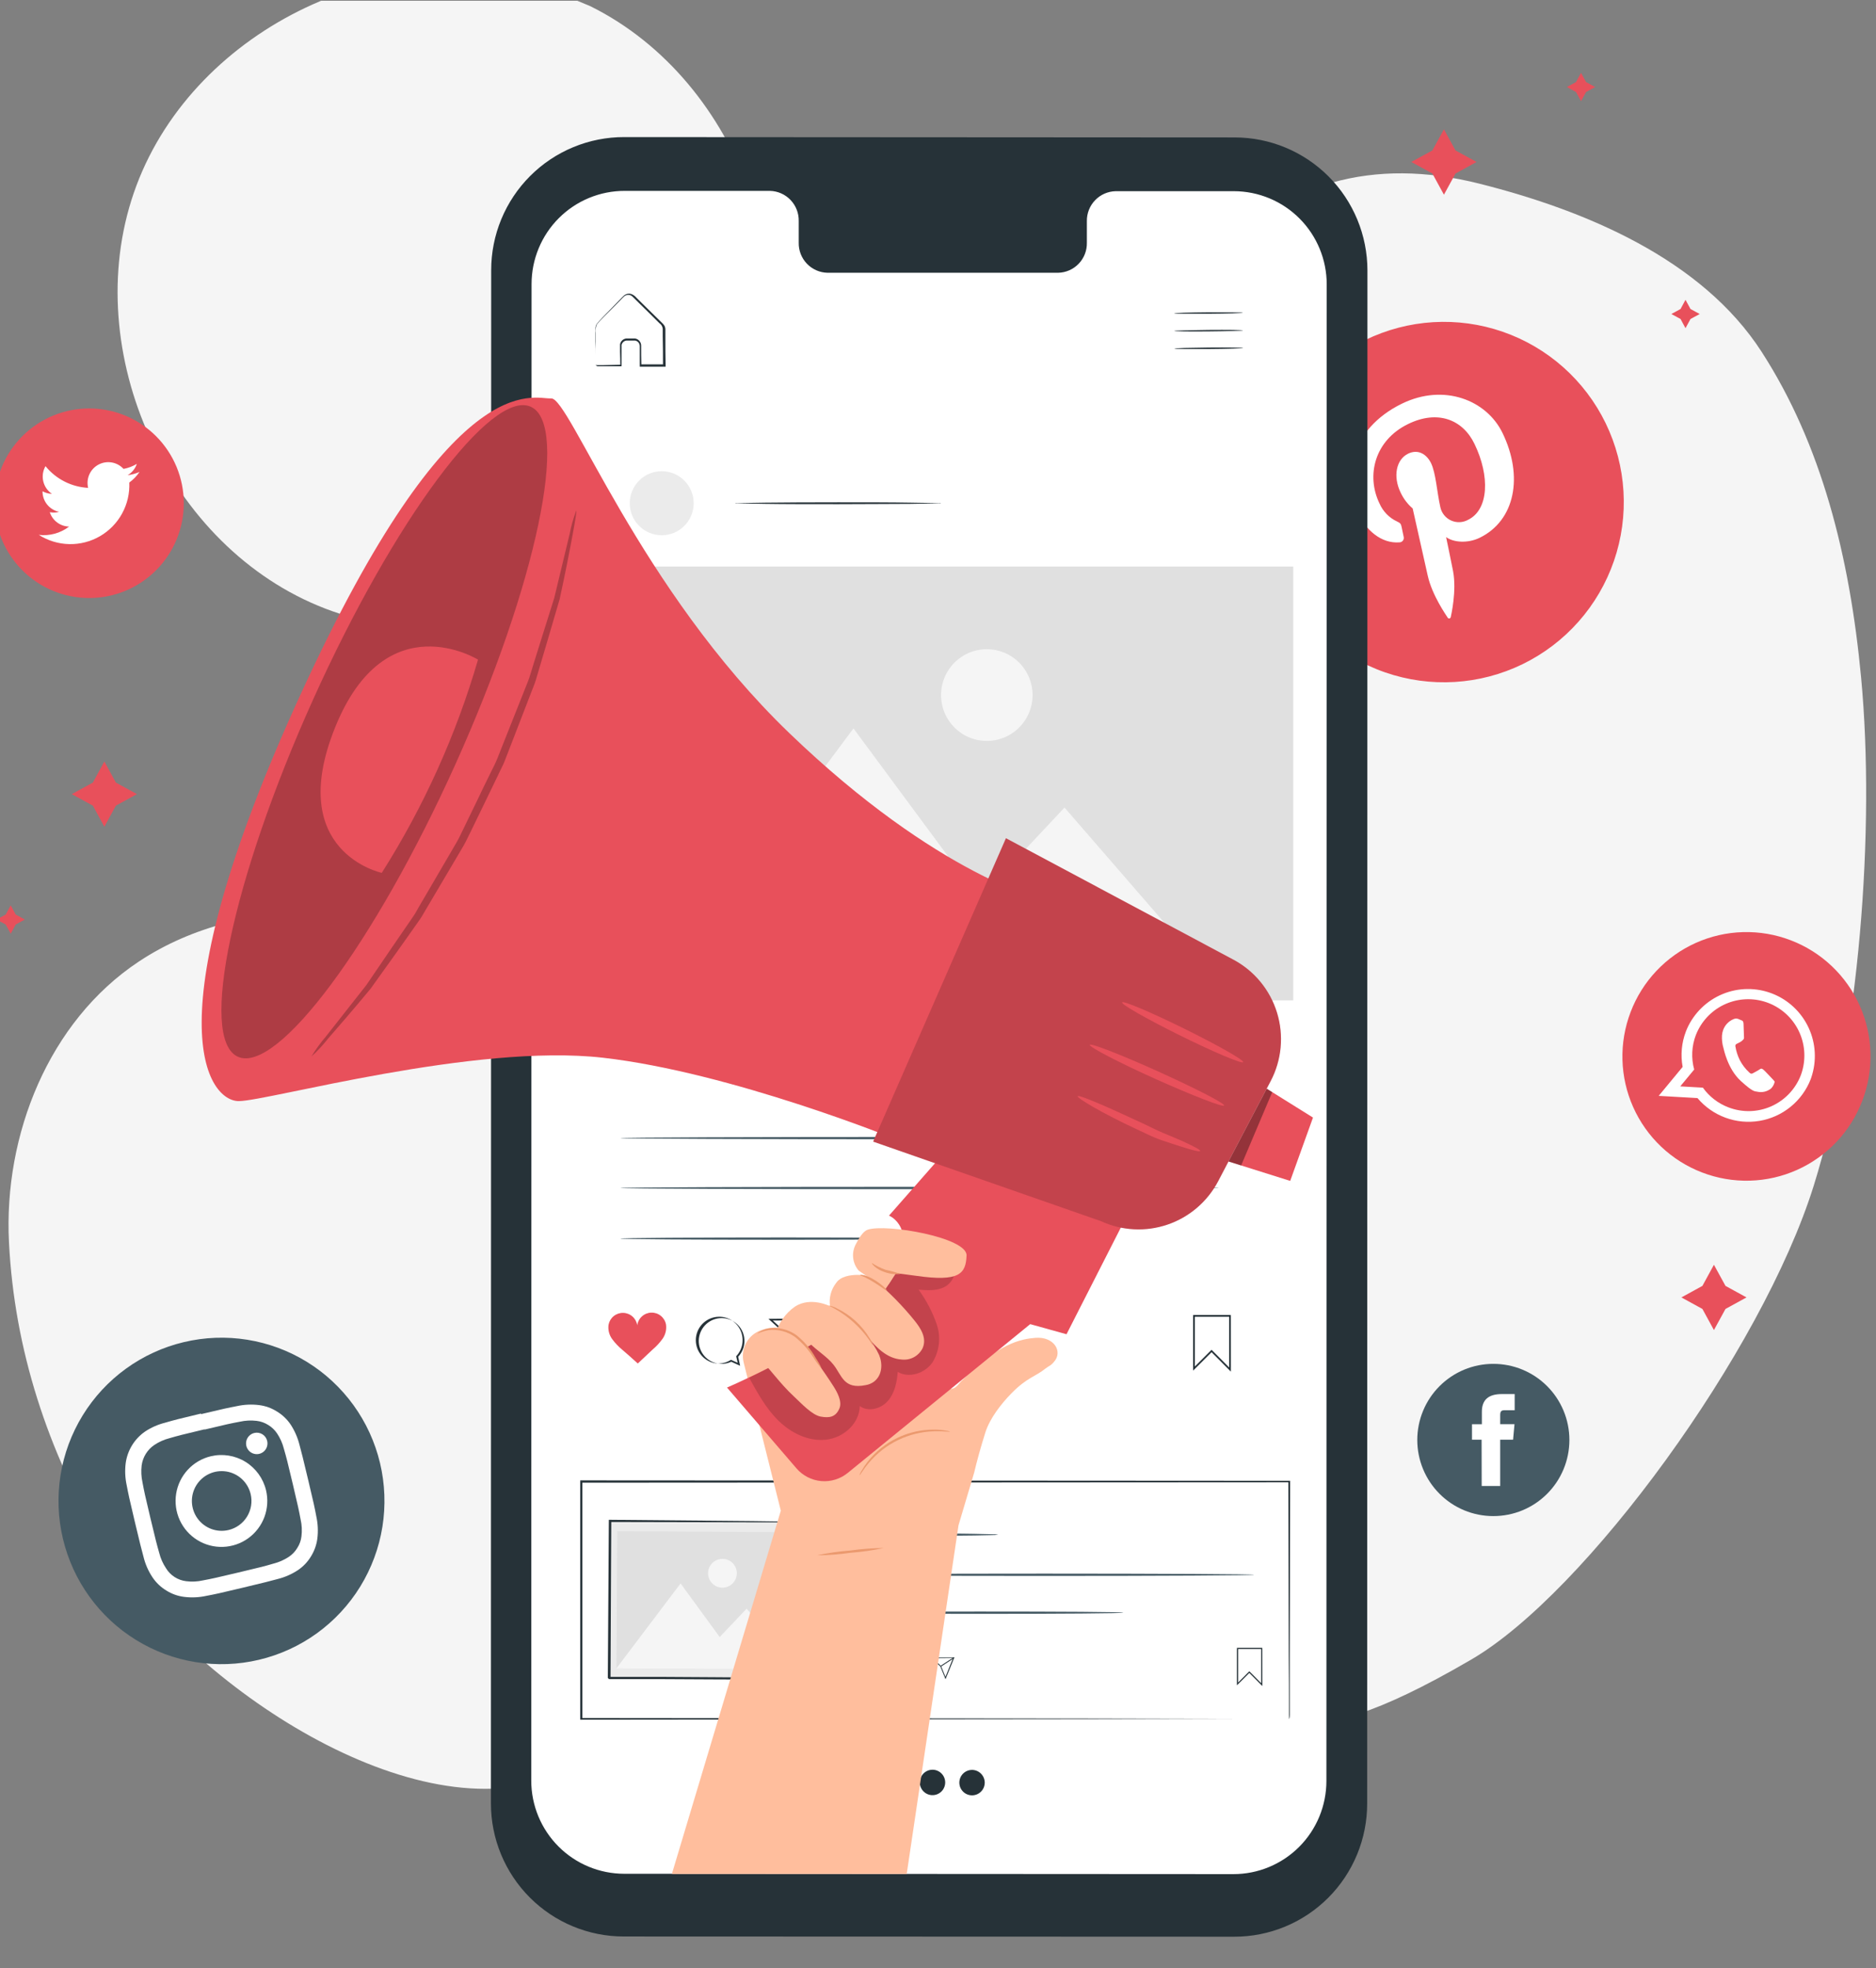 <svg xmlns="http://www.w3.org/2000/svg" width="347" height="364" viewBox="0 0 347 364" fill="none"><rect x="0" y="0" width="347" height="364" fill="#808080" stroke="none"/><g clip-path="url(#clip0)"><path d="M344.247 125.305C342.126 102.764 336.878 82.135 325.832 65.041C314.786 47.947 293.39 38.941 273.665 33.97C253.939 29 237.44 33.691 223.143 48.169C208.159 63.335 203.606 86.671 199.398 107.596C195.189 128.52 187.115 155.638 170.117 168.54C150.784 183.239 120.414 175.291 96.423 171.624C72.431 167.958 45.861 164.414 25.627 177.85C9.038 188.874 0.645 209.839 1.661 229.755C2.676 249.671 8.801 268.085 18.815 285.327C32.596 309.114 73.242 337.962 100.607 329.193L218.615 322.533C240.863 312.305 235.811 328.086 272.117 306.907C293.275 294.604 325.905 249.933 335.494 219.223C343.911 192.278 346.884 153.406 344.247 125.305Z" fill="#F5F5F5"></path><path d="M109.212 1.153L101.703 -1.98C72.184 -12.004 36.238 5.033 25.258 34.258C14.277 63.484 30.064 100.034 58.83 112.01C87.595 123.985 124.614 109.393 137.526 80.972C150.439 52.55 137.166 15.032 109.212 1.153Z" fill="#F5F5F5"></path><path d="M281.631 122.82C273.695 126.684 264.553 127.233 256.214 124.345C247.874 121.458 241.021 115.372 237.161 107.424C233.304 99.475 232.756 90.316 235.638 81.962C238.52 73.609 244.596 66.743 252.53 62.876C256.459 60.962 260.726 59.842 265.087 59.579C269.449 59.317 273.819 59.918 277.948 61.348C282.078 62.777 285.886 65.008 289.155 67.912C292.424 70.816 295.09 74.336 297 78.272C298.911 82.208 300.03 86.483 300.291 90.852C300.553 95.221 299.953 99.598 298.526 103.735C297.099 107.872 294.872 111.686 291.973 114.961C289.075 118.235 285.56 120.906 281.631 122.82Z" fill="#E8505B"></path><path d="M258.86 100.296C258.982 100.293 259.102 100.263 259.211 100.208C259.32 100.153 259.415 100.074 259.489 99.978C259.564 99.881 259.616 99.769 259.642 99.649C259.667 99.53 259.666 99.406 259.638 99.287C259.556 98.885 259.335 97.868 259.253 97.45C259.139 96.868 258.999 96.712 258.434 96.449C256.967 95.774 255.801 94.579 255.159 93.095C252.654 87.927 254.267 81.422 260.457 78.412C265.935 75.738 270.578 77.592 272.739 82.103C275.597 88.001 275.409 94.243 271.544 96.129C271.062 96.395 270.525 96.544 269.975 96.563C269.425 96.583 268.879 96.473 268.379 96.243C267.88 96.012 267.441 95.667 267.099 95.236C266.757 94.804 266.521 94.299 266.41 93.759C265.771 90.872 265.591 87.501 264.69 85.63C263.871 83.99 262.299 82.997 260.449 83.9C258.263 84.966 257.607 88.083 259.081 91.11C259.607 92.229 260.363 93.224 261.3 94.03C261.3 94.03 263.675 104.594 264.084 106.448C264.903 110.131 267.54 113.83 267.794 114.249C267.83 114.295 267.878 114.33 267.934 114.35C267.989 114.37 268.049 114.374 268.107 114.361C268.164 114.348 268.217 114.319 268.258 114.277C268.3 114.236 268.329 114.183 268.342 114.126C268.416 113.765 269.456 109.286 268.776 105.644C268.588 104.611 267.482 99.32 267.482 99.32C268.85 100.329 271.503 100.518 273.705 99.443C280.256 96.244 281.812 88.083 277.914 80.061C274.975 73.999 267.098 70.85 259.311 74.647C249.608 79.372 248.101 88.714 250.918 94.522C252.621 98.041 255.446 100.551 258.86 100.296Z" fill="white"></path><path d="M314.852 216.828C312.036 215.752 309.459 214.131 307.269 212.057C305.079 209.982 303.319 207.496 302.089 204.74C300.859 201.983 300.184 199.011 300.102 195.993C300.02 192.975 300.533 189.971 301.611 187.151C302.684 184.331 304.302 181.749 306.372 179.556C308.441 177.362 310.923 175.598 313.673 174.365C316.424 173.133 319.39 172.455 322.402 172.372C325.415 172.289 328.414 172.801 331.228 173.88C334.044 174.955 336.621 176.577 338.811 178.651C341.001 180.725 342.761 183.212 343.991 185.968C345.22 188.724 345.895 191.697 345.977 194.714C346.059 197.732 345.547 200.737 344.468 203.556C343.395 206.377 341.778 208.958 339.708 211.152C337.638 213.346 335.157 215.11 332.406 216.342C329.656 217.575 326.689 218.252 323.677 218.336C320.665 218.419 317.666 217.907 314.852 216.828Z" fill="#E8505B"></path><path fill-rule="evenodd" clip-rule="evenodd" d="M335.029 199.258C336.053 196.243 335.876 192.949 334.537 190.06C333.198 187.172 330.799 184.912 327.839 183.75C324.879 182.588 321.586 182.613 318.645 183.821C315.703 185.029 313.339 187.326 312.045 190.235C311.971 190.399 311.906 190.572 311.84 190.736C311.039 192.825 310.829 195.096 311.234 197.298L306.805 202.654L313.978 203.064C315.36 204.701 317.144 205.951 319.153 206.69C321.163 207.429 323.33 207.633 325.442 207.28C327.554 206.928 329.538 206.032 331.2 204.68C332.862 203.329 334.145 201.568 334.923 199.57C334.964 199.468 335 199.364 335.029 199.258ZM319.701 204.778C317.803 204.056 316.159 202.79 314.977 201.136L310.792 200.898L313.372 197.782C312.793 195.682 312.9 193.452 313.675 191.416C313.797 191.105 313.937 190.793 314.084 190.498C315.251 188.183 317.238 186.388 319.656 185.464C322.074 184.539 324.75 184.552 327.159 185.501C329.568 186.449 331.538 188.263 332.681 190.59C333.825 192.916 334.061 195.586 333.343 198.077C333.269 198.339 333.187 198.594 333.089 198.848C332.097 201.411 330.13 203.476 327.62 204.588C325.11 205.7 322.262 205.768 319.701 204.778Z" fill="white"></path><path fill-rule="evenodd" clip-rule="evenodd" d="M327.789 199.473C327.552 199.227 326.43 198.013 326.201 197.832C325.971 197.652 325.808 197.521 325.513 197.734C325.218 197.947 324.424 198.365 324.194 198.488C323.965 198.611 323.785 198.57 323.556 198.324C322.847 197.674 322.257 196.905 321.812 196.052C321.414 195.25 321.138 194.393 320.993 193.509C320.944 193.165 321.14 193.067 321.337 192.985C321.533 192.903 321.746 192.763 321.951 192.656L322.106 192.558C322.214 192.475 322.315 192.385 322.409 192.287C322.479 192.226 322.532 192.148 322.562 192.06C322.592 191.972 322.599 191.878 322.581 191.787C322.581 191.623 322.524 190.015 322.5 189.367C322.475 188.719 322.205 188.719 322.041 188.654C321.877 188.588 321.697 188.49 321.509 188.424C321.364 188.372 321.21 188.35 321.057 188.36C320.903 188.37 320.753 188.411 320.616 188.481C320.183 188.663 319.793 188.933 319.468 189.273C319.144 189.613 318.894 190.016 318.733 190.458C318.614 190.783 318.54 191.122 318.512 191.467C318.465 192.256 318.557 193.047 318.782 193.805C318.856 194.043 319.552 197.668 321.992 199.899C324.432 202.13 324.588 201.753 325.128 201.901C325.557 201.984 325.999 201.974 326.423 201.869C326.847 201.764 327.244 201.568 327.584 201.294C327.933 200.947 328.169 200.505 328.264 200.022C328.174 199.866 328.018 199.719 327.789 199.473Z" fill="white"></path><path d="M16.498 110.591C11.857 110.591 7.407 108.744 4.125 105.457C0.844 102.169 -1 97.711 -1 93.062C-1 88.413 0.844 83.954 4.125 80.667C7.407 77.38 11.857 75.533 16.498 75.533C18.796 75.533 21.072 75.987 23.195 76.868C25.317 77.748 27.247 79.04 28.871 80.667C30.496 82.295 31.785 84.227 32.664 86.354C33.544 88.481 33.996 90.76 33.996 93.062C33.996 95.364 33.544 97.643 32.664 99.77C31.785 101.896 30.496 103.829 28.871 105.457C27.247 107.084 25.317 108.375 23.195 109.256C21.072 110.137 18.796 110.591 16.498 110.591Z" fill="#E8505B"></path><path d="M7.18 98.91C8.86 99.984 10.803 100.576 12.796 100.62C14.788 100.664 16.755 100.16 18.482 99.161C20.208 98.163 21.628 96.709 22.586 94.958C23.544 93.207 24.004 91.226 23.916 89.232C24.656 88.694 25.296 88.03 25.808 87.271C25.107 87.579 24.365 87.784 23.605 87.878C24.406 87.409 25.011 86.667 25.308 85.787C24.55 86.238 23.719 86.552 22.852 86.713C22.278 86.084 21.511 85.664 20.672 85.52C19.833 85.376 18.97 85.516 18.219 85.917C17.468 86.319 16.872 86.959 16.525 87.737C16.178 88.516 16.099 89.388 16.301 90.216C14.78 90.137 13.292 89.74 11.934 89.049C10.575 88.358 9.377 87.389 8.416 86.205C7.929 87.05 7.781 88.049 8.001 88.999C8.222 89.949 8.795 90.78 9.603 91.323C8.995 91.308 8.399 91.144 7.867 90.847C7.857 91.741 8.158 92.609 8.719 93.304C9.279 93.999 10.064 94.476 10.938 94.653C10.375 94.807 9.784 94.83 9.21 94.719C9.456 95.479 9.931 96.143 10.571 96.62C11.211 97.096 11.983 97.361 12.78 97.377C11.185 98.602 9.175 99.152 7.18 98.91Z" fill="white"></path><path d="M47.916 306.933C40.145 308.782 31.959 307.465 25.157 303.27C18.355 299.076 13.494 292.348 11.642 284.565C10.723 280.707 10.573 276.705 11.2 272.788C11.827 268.871 13.218 265.117 15.294 261.739C17.37 258.361 20.09 255.427 23.299 253.103C26.508 250.779 30.143 249.111 33.996 248.195C37.845 247.276 41.838 247.126 45.745 247.753C49.653 248.379 53.399 249.771 56.77 251.848C60.14 253.925 63.07 256.647 65.39 259.858C67.711 263.07 69.377 266.707 70.294 270.564C71.212 274.424 71.361 278.427 70.733 282.345C70.105 286.263 68.711 290.019 66.633 293.397C64.554 296.775 61.831 299.709 58.62 302.032C55.408 304.355 51.771 306.02 47.916 306.933Z" fill="#455A64"></path><path d="M37.819 264.37C42.109 263.345 42.625 263.238 44.369 262.91C45.39 262.68 46.442 262.628 47.481 262.754C48.241 262.846 48.971 263.107 49.618 263.517C50.271 263.914 50.829 264.449 51.255 265.084C51.835 265.956 52.261 266.922 52.516 267.938C52.999 269.62 53.139 270.128 54.154 274.426C55.169 278.724 55.276 279.241 55.603 280.988C55.837 282.01 55.889 283.065 55.759 284.105C55.675 284.869 55.414 285.602 54.997 286.246C54.606 286.901 54.075 287.462 53.442 287.887C52.567 288.467 51.601 288.894 50.584 289.15C48.946 289.634 48.406 289.773 44.115 290.79C39.825 291.807 39.309 291.922 37.565 292.25C36.542 292.484 35.486 292.537 34.445 292.406C33.684 292.317 32.954 292.056 32.308 291.643C31.662 291.234 31.118 290.681 30.719 290.027C30.135 289.157 29.705 288.191 29.45 287.173C28.975 285.491 28.836 284.991 27.812 280.693C26.789 276.395 26.683 275.878 26.355 274.131C26.13 273.105 26.078 272.049 26.199 271.006C26.3 270.247 26.559 269.518 26.96 268.867C27.361 268.215 27.894 267.656 28.525 267.225C29.395 266.64 30.359 266.21 31.374 265.953C33.012 265.477 33.561 265.338 37.851 264.313L37.819 264.37ZM37.163 261.409C32.799 262.451 32.251 262.598 30.555 263.09C29.229 263.42 27.969 263.975 26.83 264.731C25.863 265.4 25.046 266.264 24.43 267.266C23.814 268.269 23.413 269.389 23.252 270.555C23.08 271.922 23.141 273.309 23.432 274.656C23.767 276.387 23.874 276.944 24.914 281.316C25.954 285.688 26.101 286.238 26.552 287.928C26.879 289.257 27.433 290.519 28.189 291.66C28.855 292.664 29.736 293.507 30.768 294.129C31.762 294.755 32.88 295.155 34.044 295.302C35.409 295.475 36.793 295.414 38.138 295.121C39.865 294.793 40.422 294.678 44.787 293.636C49.151 292.595 49.7 292.447 51.386 291.996C52.711 291.66 53.97 291.106 55.112 290.355C56.089 289.696 56.91 288.831 57.519 287.821C58.141 286.824 58.543 285.705 58.698 284.54C58.868 283.172 58.804 281.785 58.51 280.439C58.183 278.7 58.068 278.15 57.028 273.778C55.988 269.406 55.841 268.857 55.39 267.159C55.054 265.833 54.501 264.572 53.753 263.427C53.094 262.451 52.23 261.631 51.223 261.023C50.231 260.393 49.113 259.989 47.947 259.842C46.582 259.669 45.198 259.73 43.853 260.023C42.117 260.359 41.569 260.466 37.204 261.507" fill="white"></path><path d="M38.993 269.3C37.361 269.69 35.881 270.555 34.74 271.787C33.599 273.019 32.849 274.563 32.583 276.222C32.318 277.881 32.55 279.582 33.249 281.11C33.949 282.637 35.085 283.923 36.514 284.804C37.942 285.684 39.6 286.121 41.276 286.058C42.953 285.995 44.573 285.436 45.932 284.451C47.291 283.466 48.328 282.099 48.912 280.524C49.496 278.948 49.6 277.235 49.212 275.6C48.689 273.408 47.32 271.513 45.404 270.332C43.488 269.151 41.182 268.78 38.993 269.3ZM42.269 282.941C41.208 283.192 40.098 283.122 39.077 282.741C38.056 282.359 37.171 281.684 36.533 280.799C35.896 279.914 35.535 278.859 35.495 277.769C35.456 276.678 35.74 275.6 36.311 274.671C36.883 273.742 37.717 273.004 38.707 272.549C39.698 272.095 40.8 271.945 41.876 272.118C42.952 272.291 43.952 272.78 44.751 273.522C45.549 274.264 46.11 275.227 46.363 276.289C46.531 276.995 46.558 277.727 46.443 278.444C46.328 279.16 46.073 279.847 45.693 280.465C45.313 281.083 44.815 281.62 44.227 282.045C43.639 282.469 42.974 282.774 42.269 282.941Z" fill="white"></path><path d="M49.422 266.47C49.512 266.852 49.486 267.252 49.349 267.619C49.212 267.987 48.969 268.305 48.652 268.534C48.334 268.764 47.956 268.894 47.565 268.908C47.173 268.922 46.787 268.82 46.453 268.614C46.12 268.408 45.855 268.108 45.692 267.752C45.529 267.395 45.475 266.998 45.537 266.611C45.598 266.223 45.773 265.863 46.039 265.575C46.305 265.288 46.651 265.085 47.031 264.994C47.285 264.932 47.549 264.921 47.807 264.962C48.065 265.002 48.312 265.094 48.535 265.232C48.757 265.369 48.95 265.549 49.103 265.762C49.255 265.974 49.364 266.215 49.422 266.47Z" fill="white"></path><path d="M276.211 280.364C274.366 280.365 272.538 280.002 270.832 279.295C269.126 278.588 267.576 277.551 266.271 276.244C264.965 274.937 263.929 273.385 263.223 271.677C262.516 269.968 262.152 268.137 262.152 266.288C262.152 264.439 262.516 262.608 263.223 260.9C263.929 259.192 264.965 257.64 266.271 256.333C267.576 255.025 269.126 253.989 270.832 253.282C272.538 252.575 274.366 252.212 276.211 252.213C278.059 252.21 279.889 252.571 281.596 253.277C283.304 253.983 284.856 255.019 286.163 256.327C287.47 257.634 288.507 259.187 289.215 260.896C289.923 262.606 290.287 264.438 290.287 266.288C290.287 268.139 289.923 269.971 289.215 271.68C288.507 273.39 287.47 274.943 286.163 276.25C284.856 277.557 283.304 278.593 281.596 279.299C279.889 280.005 278.059 280.367 276.211 280.364Z" fill="#455A64"></path><path d="M274.067 274.794H277.489V266.239H279.872L280.134 263.368H277.489V261.728C277.489 261.055 277.629 260.785 278.308 260.785H280.167V257.799H277.792C275.246 257.799 274.099 258.923 274.099 261.08V263.377H272.273V266.239H274.05L274.067 274.794Z" fill="white"></path><path d="M228.277 358.148L115.369 358.107C108.854 358.107 102.606 355.515 97.999 350.9C93.393 346.285 90.805 340.026 90.805 333.5L90.854 49.957C90.854 46.721 91.491 43.517 92.728 40.529C93.966 37.54 95.78 34.825 98.066 32.54C100.352 30.254 103.066 28.442 106.052 27.209C109.038 25.975 112.238 25.343 115.468 25.35L228.367 25.415C234.882 25.415 241.13 28.008 245.736 32.623C250.343 37.237 252.931 43.496 252.931 50.023L252.882 333.5C252.888 336.738 252.255 339.946 251.02 342.939C249.785 345.932 247.973 348.651 245.687 350.941C243.401 353.231 240.687 355.046 237.699 356.283C234.711 357.52 231.509 358.154 228.277 358.148Z" fill="#263238"></path><path d="M228.245 35.356H206.35C204.913 35.391 203.548 35.993 202.552 37.032C201.557 38.071 201.012 39.461 201.036 40.901V44.879C201.052 45.594 200.928 46.305 200.669 46.972C200.411 47.639 200.024 48.248 199.53 48.764C199.037 49.281 198.446 49.695 197.793 49.982C197.139 50.27 196.435 50.426 195.722 50.441H153.053C152.339 50.425 151.635 50.268 150.981 49.979C150.328 49.691 149.737 49.276 149.244 48.759C148.75 48.242 148.364 47.632 148.105 46.965C147.847 46.298 147.722 45.586 147.739 44.871V40.868C147.767 39.425 147.224 38.029 146.229 36.985C145.233 35.942 143.865 35.335 142.425 35.299H134.711H115.559C113.298 35.294 111.057 35.735 108.966 36.598C106.875 37.462 104.975 38.73 103.374 40.33C101.773 41.929 100.502 43.83 99.636 45.923C98.769 48.015 98.323 50.259 98.323 52.524L98.266 329.283C98.266 333.852 100.077 338.233 103.302 341.463C106.527 344.694 110.9 346.508 115.461 346.508L228.147 346.574C230.405 346.574 232.641 346.129 234.727 345.263C236.814 344.397 238.709 343.129 240.306 341.529C241.903 339.93 243.169 338.031 244.033 335.941C244.897 333.851 245.342 331.611 245.342 329.349L245.4 52.581C245.4 48.02 243.594 43.645 240.378 40.416C237.162 37.187 232.799 35.367 228.245 35.356Z" fill="white"></path><path d="M229.888 57.84C229.888 57.914 227.039 57.996 223.534 58.021C220.03 58.045 217.172 58.02 217.172 57.947C217.172 57.873 220.013 57.783 223.526 57.758C227.039 57.733 229.888 57.766 229.888 57.84Z" fill="#263238"></path><path d="M229.915 61.095C229.915 61.169 227.074 61.251 223.561 61.284C220.049 61.317 217.199 61.284 217.199 61.202C217.199 61.12 220.049 61.046 223.561 61.013C227.074 60.981 229.915 61.022 229.915 61.095Z" fill="#263238"></path><path d="M229.947 64.353C229.947 64.427 227.098 64.517 223.585 64.542C220.072 64.567 217.231 64.542 217.223 64.46C217.214 64.378 220.072 64.304 223.585 64.271C227.098 64.238 229.947 64.279 229.947 64.353Z" fill="#263238"></path><path d="M110.145 67.534H110.481H111.406L114.829 67.452L114.73 67.542C114.73 66.788 114.73 65.959 114.689 65.082C114.689 64.622 114.689 64.188 114.689 63.654C114.743 63.379 114.884 63.128 115.09 62.937C115.296 62.747 115.557 62.628 115.836 62.596C116.393 62.596 116.876 62.596 117.473 62.596C117.787 62.647 118.071 62.808 118.277 63.05C118.483 63.292 118.595 63.599 118.595 63.917C118.595 65.082 118.595 66.287 118.636 67.542L118.481 67.386H122.796L122.632 67.55C122.632 65.812 122.632 64.007 122.583 62.161C122.583 61.702 122.583 61.251 122.583 60.792C122.564 60.587 122.5 60.39 122.395 60.214C122.29 60.038 122.147 59.888 121.977 59.775L120.094 57.904L118.268 56.108L117.392 55.239C117.089 54.943 116.851 54.64 116.499 54.566C116.33 54.522 116.154 54.515 115.982 54.548C115.811 54.581 115.649 54.651 115.508 54.755C115.246 54.976 114.968 55.288 114.689 55.575L113.134 57.142C112.159 58.151 111.144 59.077 110.407 59.955C110.188 60.472 110.115 61.039 110.194 61.596C110.194 62.129 110.194 62.637 110.194 63.113C110.194 64.048 110.194 64.868 110.194 65.574C110.194 66.279 110.194 66.714 110.194 67.14C110.206 67.329 110.206 67.518 110.194 67.706C110.185 67.534 110.185 67.362 110.194 67.19C110.194 66.771 110.194 66.254 110.194 65.639C110.194 65.024 110.194 64.106 110.137 63.179C110.137 62.687 110.137 62.17 110.137 61.62C110.137 61.341 110.137 61.062 110.137 60.8C110.135 60.483 110.217 60.172 110.374 59.898C111.193 58.922 112.126 58.052 113.109 57.01L114.648 55.427C114.927 55.157 115.148 54.886 115.467 54.607C115.643 54.473 115.848 54.38 116.065 54.336C116.282 54.292 116.506 54.298 116.72 54.353C117.128 54.503 117.487 54.761 117.76 55.099L118.644 55.969L120.47 57.765L122.362 59.619C122.539 59.778 122.701 59.954 122.845 60.144C122.987 60.361 123.066 60.614 123.074 60.874C123.074 61.333 123.074 61.792 123.074 62.252C123.074 64.097 123.074 65.902 123.115 67.641V67.805H122.951H118.636H118.333V67.649C118.333 66.394 118.333 65.188 118.333 64.023C118.339 63.773 118.254 63.529 118.094 63.337C117.935 63.144 117.712 63.015 117.465 62.974C116.966 62.974 116.376 62.974 115.893 62.974C115.672 62.996 115.464 63.087 115.298 63.234C115.132 63.381 115.017 63.577 114.968 63.794C114.968 64.228 114.968 64.729 114.968 65.172C114.968 66.066 114.968 66.903 114.968 67.632V67.731H114.87H111.39H110.481C110.362 67.677 110.25 67.611 110.145 67.534Z" fill="#263238"></path><path d="M184.659 283.801C184.267 283.863 183.869 283.89 183.472 283.883L180.246 283.949C177.527 283.99 173.761 284.014 169.601 284.014C165.441 284.014 161.675 284.014 158.956 283.949L155.73 283.883C155.333 283.89 154.936 283.862 154.543 283.801C154.935 283.735 155.333 283.707 155.73 283.719L158.956 283.645C161.675 283.645 165.441 283.588 169.601 283.588C173.761 283.588 177.519 283.588 180.246 283.645L183.472 283.719C183.869 283.707 184.267 283.734 184.659 283.801Z" fill="#455A64"></path><path d="M231.963 291.215C231.963 291.338 214.628 291.428 193.249 291.428C171.87 291.428 154.535 291.338 154.535 291.215C154.535 291.092 171.87 291.002 193.249 291.002C214.628 291.002 231.963 291.1 231.963 291.215Z" fill="#455A64"></path><path d="M207.767 298.229C207.767 298.352 195.853 298.442 181.155 298.442C166.457 298.442 154.535 298.352 154.535 298.229C154.535 298.106 166.449 298.016 181.155 298.016C195.861 298.016 207.767 298.081 207.767 298.229Z" fill="#455A64"></path><path d="M233.493 311.789L231.086 309.369L228.793 311.657V304.734H233.485L233.493 311.789ZM231.086 309.065L231.159 309.139L233.28 311.272V304.956H229.014V311.149L231.086 309.065Z" fill="#263238"></path><path d="M169.437 310.885L168.618 310.508C168.129 310.738 167.572 310.778 167.056 310.618C166.539 310.459 166.101 310.113 165.826 309.647C165.551 309.181 165.46 308.629 165.57 308.099C165.68 307.569 165.983 307.099 166.421 306.781C166.858 306.464 167.398 306.321 167.935 306.381C168.472 306.441 168.967 306.699 169.324 307.106C169.681 307.513 169.873 308.038 169.864 308.579C169.854 309.12 169.644 309.638 169.273 310.032L169.437 310.885ZM167.464 306.275C166.904 306.314 166.38 306.566 165.999 306.979C165.618 307.392 165.409 307.935 165.414 308.497C165.419 309.059 165.639 309.598 166.027 310.004C166.416 310.41 166.944 310.651 167.505 310.68C167.878 310.654 168.241 310.539 168.561 310.344L169.191 310.623L169.044 310.008C169.333 309.692 169.523 309.298 169.592 308.876C169.66 308.453 169.604 308.019 169.43 307.628C169.256 307.237 168.972 306.905 168.613 306.674C168.253 306.442 167.834 306.321 167.406 306.325L167.464 306.275Z" fill="#263238"></path><path d="M174.89 310.533L173.924 308.154L172.098 306.514H176.519L174.89 310.533ZM172.507 306.653L174.063 308.08L174.882 310.106L176.274 306.62L172.507 306.653Z" fill="#263238"></path><path d="M176.42 306.461L174.004 308.035L174.093 308.173L176.509 306.598L176.42 306.461Z" fill="#263238"></path><path d="M162.467 306.973C162.402 306.657 162.227 306.374 161.974 306.174C161.72 305.974 161.405 305.87 161.082 305.881C160.76 305.892 160.452 306.016 160.212 306.233C159.973 306.449 159.817 306.743 159.773 307.063C159.729 306.74 159.571 306.442 159.327 306.225C159.083 306.008 158.769 305.885 158.443 305.879C158.117 305.873 157.799 305.984 157.548 306.193C157.296 306.401 157.127 306.692 157.071 307.014C157.008 307.486 157.128 307.965 157.407 308.351C157.683 308.731 158.008 309.073 158.373 309.368C158.872 309.803 159.323 310.189 159.814 310.648C160.305 310.205 160.715 309.787 161.206 309.344C161.566 309.042 161.885 308.695 162.156 308.31C162.43 307.922 162.541 307.442 162.467 306.973Z" fill="#E8505B"></path><path d="M238.421 317.916C238.421 317.916 238.421 317.645 238.421 317.145C238.421 316.644 238.421 315.881 238.421 314.897C238.421 312.92 238.421 309.976 238.38 306.235C238.38 298.697 238.339 287.731 238.307 273.975L238.446 274.114L107.508 274.188L107.721 273.975C107.721 289.248 107.721 304.053 107.721 317.916L107.516 317.711L201.214 317.801L228.563 317.858H235.932H237.832H238.487H237.856H235.981H228.686L201.378 317.916L107.541 318.014H107.328V317.916C107.328 304.053 107.328 289.248 107.328 273.975V273.762H107.557L238.495 273.836H238.634V273.975C238.634 287.763 238.577 298.763 238.561 306.326C238.561 310.082 238.561 312.978 238.561 314.955C238.561 315.922 238.561 316.661 238.561 317.169C238.561 317.678 238.421 317.916 238.421 317.916Z" fill="#263238"></path><path d="M112.933 281.32L112.766 310.373L149.039 310.582L149.206 281.53L112.933 281.32Z" fill="#EBEBEB"></path><path d="M149.195 281.512H148.499H146.517H139.074L112.872 281.455L113.068 281.266C113.027 289.92 112.978 299.828 112.929 310.311C112.97 310.368 112.528 309.909 112.716 310.098H115.214H117.67H122.583L132 310.155L148.982 310.278L148.81 310.459C148.892 301.731 148.965 294.497 149.023 289.411C149.023 286.885 149.08 284.9 149.097 283.513C149.097 282.849 149.097 282.332 149.097 281.955C149.097 281.578 149.097 281.405 149.097 281.405C149.097 281.405 149.097 281.569 149.097 281.914C149.097 282.258 149.097 282.792 149.097 283.448C149.097 284.818 149.097 286.794 149.097 289.304C149.097 294.415 149.097 301.69 149.097 310.459V310.631H148.916L131.934 310.565L122.518 310.516H117.605H115.148H112.651L112.43 310.294C112.503 299.804 112.561 289.895 112.618 281.25V281.053H112.815L139.099 281.291L146.468 281.389H148.409H148.9L149.195 281.512Z" fill="#263238"></path><path d="M114.173 283.158L114.027 308.553L147.754 308.747L147.9 283.353L114.173 283.158Z" fill="#E0E0E0"></path><path d="M114.012 308.532L125.885 292.816L133.123 302.733L138.101 297.484L147.739 308.729L114.012 308.532Z" fill="#F5F5F5"></path><path d="M136.291 290.946C136.289 291.473 136.132 291.988 135.837 292.426C135.543 292.864 135.126 293.204 134.639 293.404C134.151 293.604 133.616 293.655 133.1 293.55C132.584 293.445 132.11 293.188 131.74 292.814C131.369 292.439 131.117 291.962 131.017 291.444C130.917 290.926 130.973 290.39 131.177 289.904C131.381 289.418 131.725 289.003 132.164 288.712C132.604 288.422 133.12 288.268 133.646 288.272C133.995 288.273 134.341 288.343 134.663 288.478C134.985 288.613 135.277 288.81 135.523 289.059C135.768 289.307 135.963 289.602 136.095 289.925C136.227 290.249 136.293 290.596 136.291 290.946Z" fill="#F5F5F5"></path><path d="M174.086 93.061C173.956 93.083 173.823 93.083 173.693 93.061L172.588 93.102L168.493 93.176C165.046 93.176 160.305 93.233 155.016 93.233C149.726 93.233 144.985 93.233 141.538 93.176L137.444 93.102L136.33 93.061C136.203 93.084 136.073 93.084 135.945 93.061C136.071 93.03 136.201 93.016 136.33 93.02H137.444L141.538 92.954C144.985 92.913 149.726 92.889 155.016 92.889C160.305 92.889 165.046 92.889 168.493 92.954L172.588 93.02H173.693C173.825 93.016 173.957 93.03 174.086 93.061Z" fill="#263238"></path><path d="M227.672 253.648L224.102 250.056L220.688 253.46V243.174H227.664L227.672 253.648ZM224.102 249.613L224.208 249.719L227.361 252.886V243.502H221.007V252.705L224.102 249.613Z" fill="#263238"></path><path d="M136.896 252.566L135.258 251.82C134.304 252.264 133.22 252.336 132.216 252.021C131.212 251.707 130.361 251.029 129.83 250.12C129.299 249.211 129.125 248.136 129.343 247.105C129.561 246.074 130.155 245.162 131.008 244.547C131.862 243.931 132.914 243.657 133.959 243.777C135.003 243.897 135.966 244.404 136.658 245.197C137.35 245.99 137.722 247.014 137.701 248.067C137.679 249.12 137.267 250.128 136.543 250.893L136.896 252.566ZM132.99 243.502C132.422 243.507 131.861 243.624 131.338 243.846C130.815 244.068 130.342 244.391 129.944 244.797C129.545 245.202 129.231 245.683 129.018 246.21C128.805 246.737 128.698 247.301 128.703 247.87C128.708 248.439 128.825 249.001 129.046 249.525C129.268 250.048 129.591 250.523 129.996 250.922C130.401 251.32 130.88 251.635 131.406 251.848C131.933 252.062 132.496 252.169 133.064 252.164C133.8 252.12 134.514 251.894 135.143 251.508L135.217 251.467L136.445 252.016L136.167 250.802L136.224 250.745C136.793 250.123 137.168 249.348 137.302 248.516C137.437 247.683 137.326 246.829 136.982 246.06C136.638 245.29 136.077 244.637 135.367 244.183C134.658 243.729 133.832 243.492 132.99 243.502Z" fill="#263238"></path><path d="M147.639 251.853L145.723 247.169L142.137 243.888L150.849 243.822L147.639 251.853ZM142.947 244.2L146.01 247.013L147.647 250.999L150.382 244.142L142.947 244.2Z" fill="#263238"></path><path d="M150.675 243.809L145.926 246.904L146.1 247.172L150.849 244.077L150.675 243.809Z" fill="#263238"></path><path d="M123.187 244.913C123.064 244.285 122.721 243.721 122.221 243.323C121.721 242.924 121.096 242.717 120.457 242.738C119.819 242.758 119.208 243.006 118.735 243.436C118.261 243.866 117.956 244.45 117.873 245.085C117.779 244.453 117.465 243.875 116.985 243.453C116.505 243.032 115.892 242.795 115.254 242.784C114.617 242.773 113.996 242.989 113.502 243.394C113.008 243.799 112.674 244.366 112.559 244.995C112.436 245.922 112.673 246.862 113.222 247.619C113.772 248.367 114.413 249.042 115.13 249.629C116.105 250.449 116.997 251.27 117.971 252.147C118.921 251.278 119.74 250.457 120.698 249.58C121.406 248.983 122.036 248.3 122.573 247.546C123.106 246.779 123.326 245.837 123.187 244.913Z" fill="#E8505B"></path><path d="M122.396 98.983C125.661 98.983 128.308 96.332 128.308 93.061C128.308 89.79 125.661 87.139 122.396 87.139C119.131 87.139 116.484 89.79 116.484 93.061C116.484 96.332 119.131 98.983 122.396 98.983Z" fill="#EBEBEB"></path><path d="M225.442 219.69C225.442 219.813 200.664 219.911 170.106 219.911C139.547 219.911 114.762 219.813 114.762 219.69C114.762 219.567 139.539 219.477 170.106 219.477C200.672 219.477 225.442 219.575 225.442 219.69Z" fill="#455A64"></path><path d="M225.442 210.463C225.442 210.578 200.664 210.677 170.106 210.677C139.547 210.677 114.762 210.578 114.762 210.463C114.762 210.348 139.539 210.25 170.106 210.25C200.672 210.25 225.442 210.348 225.442 210.463Z" fill="#455A64"></path><path d="M175.002 229.049C175.002 229.164 161.516 229.262 144.886 229.262C128.256 229.262 114.762 229.164 114.762 229.049C114.762 228.934 128.248 228.836 144.886 228.836C161.525 228.836 175.002 228.934 175.002 229.049Z" fill="#455A64"></path><path d="M167.579 329.636C167.571 330.102 167.426 330.555 167.161 330.939C166.896 331.322 166.524 331.618 166.092 331.79C165.659 331.962 165.186 332.002 164.73 331.905C164.275 331.808 163.859 331.578 163.534 331.245C163.209 330.911 162.99 330.489 162.904 330.031C162.818 329.572 162.869 329.099 163.051 328.67C163.234 328.241 163.538 327.876 163.927 327.62C164.316 327.364 164.772 327.229 165.238 327.232C165.549 327.236 165.857 327.3 166.143 327.423C166.43 327.546 166.689 327.724 166.907 327.947C167.124 328.17 167.296 328.434 167.411 328.724C167.526 329.014 167.584 329.324 167.579 329.636Z" fill="#263238"></path><path d="M174.832 329.669C174.823 330.133 174.676 330.583 174.412 330.964C174.148 331.345 173.777 331.639 173.346 331.809C172.916 331.98 172.444 332.019 171.991 331.922C171.539 331.825 171.125 331.596 170.801 331.264C170.478 330.932 170.259 330.512 170.174 330.056C170.088 329.6 170.138 329.129 170.319 328.702C170.499 328.275 170.802 327.911 171.188 327.655C171.574 327.4 172.028 327.264 172.491 327.266C172.802 327.268 173.111 327.332 173.397 327.454C173.684 327.576 173.944 327.754 174.162 327.978C174.38 328.201 174.551 328.466 174.666 328.756C174.781 329.046 174.838 329.357 174.832 329.669Z" fill="#263238"></path><path d="M182.145 329.702C182.135 330.166 181.989 330.616 181.725 330.997C181.46 331.378 181.089 331.672 180.659 331.842C180.228 332.013 179.757 332.052 179.304 331.955C178.851 331.858 178.437 331.629 178.114 331.297C177.79 330.965 177.572 330.545 177.486 330.089C177.4 329.634 177.451 329.163 177.631 328.735C177.812 328.308 178.114 327.944 178.5 327.688C178.887 327.433 179.34 327.297 179.803 327.299C180.114 327.302 180.422 327.367 180.709 327.489C180.995 327.612 181.254 327.79 181.472 328.013C181.69 328.237 181.861 328.501 181.976 328.791C182.092 329.08 182.149 329.39 182.145 329.702Z" fill="#263238"></path><path d="M239.208 104.773H108.254V184.994H239.208V104.773Z" fill="#E0E0E0"></path><path d="M120.34 185.011L157.866 134.705L181.129 166.162L196.9 149.338L227.818 184.986L120.34 185.011Z" fill="#F5F5F5"></path><path d="M190.996 128.528C190.997 130.206 190.502 131.846 189.573 133.242C188.643 134.638 187.322 135.726 185.775 136.369C184.228 137.013 182.525 137.182 180.882 136.855C179.239 136.529 177.73 135.722 176.545 134.536C175.36 133.35 174.553 131.839 174.226 130.194C173.898 128.548 174.066 126.842 174.706 125.292C175.347 123.742 176.432 122.417 177.824 121.485C179.217 120.552 180.854 120.055 182.529 120.055C184.773 120.055 186.925 120.947 188.513 122.536C190.101 124.125 190.994 126.28 190.996 128.528Z" fill="#F5F5F5"></path><path d="M177.292 282.072L180.191 272.32C180.698 270.203 181.37 267.71 182.271 264.864C183.089 262.305 185.169 259.614 187.069 257.678C190.025 254.668 191.433 254.652 193.415 253.052C193.595 252.937 193.8 252.765 193.971 252.675C194.346 252.47 194.675 252.191 194.938 251.855C196.649 250.001 195.003 247.122 191.523 247.401C188.911 247.606 184.637 248.352 177.693 255.529C177.603 255.644 177.513 255.734 177.431 255.841C173.788 260.59 170.365 247.04 169.743 241.995C169.622 241.213 169.327 240.469 168.88 239.817C168.433 239.164 167.846 238.621 167.161 238.227C166.476 237.834 165.711 237.599 164.924 237.541C164.136 237.484 163.345 237.604 162.611 237.894L145.694 245.818C144.08 245.349 142.36 245.406 140.781 245.982C139.597 246.398 138.611 247.241 138.014 248.347C137.418 249.452 137.254 250.741 137.555 251.961L144.425 279.366L124.273 346.544H167.712L177.292 282.072Z" fill="#FFBE9D"></path><path d="M210.699 220.373L197.27 246.736L190.556 244.866L156.82 272.368C155.443 273.497 153.681 274.043 151.909 273.889C150.136 273.736 148.494 272.896 147.33 271.548L134.475 256.595C134.475 256.595 160.39 245.415 165.18 236.163C169.971 226.91 164.435 224.802 164.435 224.802L176.628 210.924L210.699 220.373Z" fill="#E8505B"></path><path d="M193.283 166.532C193.283 166.532 173.632 162.177 145.964 135.535C118.296 108.894 105.309 73.484 101.96 73.68C98.611 73.877 83.791 66.979 55.672 128.243C27.554 189.507 38.633 203.706 44.209 203.624C49.785 203.542 87.786 192.903 111.516 195.602C135.245 198.3 165.746 210.694 165.746 210.694L193.283 166.532Z" fill="#E8505B"></path><path d="M235.034 199.924L228.328 212.696L225.323 218.437C223.339 222.217 219.984 225.09 215.948 226.463C211.912 227.837 207.504 227.607 203.632 225.82L161.504 211.113L186.069 155.008L228.156 177.474C232.028 179.55 234.924 183.074 236.212 187.28C237.501 191.485 237.077 196.031 235.034 199.924Z" fill="#E8505B"></path><g opacity="0.4"><path opacity="0.4" d="M235.034 199.924L228.328 212.696L225.323 218.437C223.339 222.217 219.984 225.09 215.948 226.463C211.912 227.837 207.504 227.607 203.632 225.82L161.504 211.113L186.069 155.008L228.156 177.474C232.028 179.55 234.924 183.074 236.212 187.28C237.501 191.485 237.077 196.031 235.034 199.924Z" fill="black"></path></g><path d="M57.914 129.358C42.954 162.545 36.723 192.124 43.994 195.413C51.265 198.702 69.304 174.472 84.264 141.276C99.224 108.081 105.455 78.519 98.184 75.222C90.913 71.925 72.874 96.171 57.914 129.358Z" fill="#E8505B"></path><g opacity="0.5"><path opacity="0.5" d="M57.914 129.358C42.954 162.545 36.723 192.124 43.994 195.413C51.265 198.702 69.304 174.472 84.264 141.276C99.224 108.081 105.455 78.519 98.184 75.222C90.913 71.925 72.874 96.171 57.914 129.358Z" fill="black"></path></g><path d="M238.645 218.379L227.23 214.786L234.297 201.326L242.862 206.666L238.645 218.379Z" fill="#E8505B"></path><g opacity="0.6"><path opacity="0.6" d="M234.297 201.326L227.23 214.786L229.572 215.525L235.32 201.966L234.297 201.326Z" fill="black"></path></g><path d="M226.421 204.437C226.257 204.806 220.558 202.591 213.696 199.515C206.835 196.439 201.414 193.585 201.57 193.216C201.725 192.847 207.432 195.07 214.302 198.178C221.172 201.287 226.593 204.068 226.421 204.437Z" fill="#E8505B"></path><path d="M229.942 196.421C229.762 196.782 224.603 194.609 218.421 191.557C212.239 188.506 207.375 185.742 207.556 185.373C207.736 185.004 212.886 187.185 219.068 190.237C225.25 193.288 230.122 196.052 229.942 196.421Z" fill="#E8505B"></path><path d="M222 212.843C221.943 213.04 220.584 212.728 218.422 212.022C217.341 211.686 216.056 211.26 214.639 210.776C213.223 210.292 211.773 209.521 210.209 208.807C203.962 205.903 199.188 203.065 199.344 202.721C199.499 202.376 204.633 204.599 210.807 207.478C212.363 208.184 213.804 208.955 215.163 209.521C216.522 210.087 217.742 210.587 218.766 211.046C220.813 211.99 222.058 212.646 222 212.843Z" fill="#E8505B"></path><path d="M88.417 121.984C88.417 121.984 71.337 111.37 61.994 134.493C52.651 157.616 70.616 161.414 70.616 161.414C78.374 149.176 84.367 135.902 88.417 121.984Z" fill="#E8505B"></path><g opacity="0.5"><path opacity="0.5" d="M106.587 94.424C106.694 94.424 106.448 96.015 105.924 98.845C105.4 101.675 104.614 105.768 103.517 110.804L101.142 118.9C100.711 120.349 100.266 121.85 99.808 123.403L99.112 125.757C98.858 126.577 98.522 127.324 98.227 128.12L94.371 138.094C94.035 138.963 93.691 139.833 93.355 140.71C93.019 141.588 92.536 142.425 92.151 143.294L89.613 148.544L87.067 153.785C86.633 154.605 86.248 155.524 85.781 156.328C85.314 157.132 84.823 157.968 84.356 158.748L78.911 167.959C78.469 168.681 78.092 169.427 77.601 170.116L76.184 172.126L73.466 175.965L68.553 182.83C65.278 186.792 62.543 189.917 60.66 192.091C59.735 193.268 58.713 194.365 57.605 195.372C58.375 194.091 59.252 192.878 60.226 191.746C62.044 189.425 64.606 186.177 67.751 182.182L72.459 175.267L75.096 171.42C75.554 170.764 76.013 170.092 76.479 169.411C76.946 168.73 77.298 167.984 77.749 167.254L83.128 158.05L84.528 155.639C85.011 154.819 85.347 153.998 85.797 153.112L88.319 147.904C89.138 146.14 90.014 144.41 90.85 142.695C91.243 141.875 91.718 141.006 92.045 140.136L93.069 137.544L96.983 127.701C97.285 126.881 97.629 126.151 97.891 125.364C98.153 124.576 98.375 123.805 98.612 123.034L100.004 118.58L102.518 110.583L105.359 98.771C105.644 97.29 106.055 95.835 106.587 94.424Z" fill="black"></path></g><g opacity="0.4"><path opacity="0.4" d="M138.555 254.758C140.119 257.596 141.707 260.5 144.008 262.739C146.309 264.979 149.453 266.57 152.728 266.242C156.004 265.914 158.992 263.24 159.025 260.008C160.565 261.165 162.931 260.541 164.208 259.089C165.486 257.637 165.903 255.628 166.051 253.7C168.147 254.939 171.062 253.963 172.462 251.97C173.105 250.931 173.512 249.764 173.653 248.55C173.795 247.337 173.668 246.107 173.281 244.948C172.483 242.642 171.349 240.467 169.916 238.493C171.553 238.624 173.24 238.739 174.681 238.009C176.122 237.279 177.138 235.36 176.261 233.982C175.686 233.212 174.851 232.679 173.911 232.481C171.381 231.66 169.613 231.053 166.976 231.357C166.37 231.357 168.032 238.312 151.517 247.811C141.715 253.43 138.555 254.758 138.555 254.758Z" fill="black"></path></g><path d="M175.746 264.766C175.746 264.839 174.641 264.626 172.856 264.675C170.536 264.731 168.254 265.279 166.162 266.285C164.07 267.29 162.215 268.729 160.721 270.507C159.566 271.869 159.083 272.861 158.977 272.82C159.045 272.564 159.152 272.321 159.296 272.099C159.647 271.474 160.043 270.876 160.483 270.31C161.955 268.439 163.836 266.931 165.981 265.901C168.125 264.872 170.477 264.349 172.856 264.372C173.57 264.376 174.282 264.442 174.985 264.569C175.248 264.589 175.506 264.655 175.746 264.766Z" fill="#EB996E"></path><path d="M139.625 250.32C142.286 252.879 144.104 255.709 146.896 258.284C148.165 259.457 150.171 261.672 151.809 261.967C153.447 262.262 154.593 262.041 155.265 260.45C155.813 259.162 154.831 257.398 154.159 256.348C152.382 253.551 150.679 251.369 149.353 249.196C148.722 248.179 149.533 247.965 149.828 248.441C151.105 249.77 153.021 250.902 154.167 252.37C155.739 254.347 156.018 256.98 160.128 256.143C160.678 256.054 161.199 255.838 161.651 255.512C163.199 254.322 163.289 252.231 162.618 250.59C162.038 249.324 161.264 248.156 160.325 247.129C162.077 249.106 163.985 251.23 166.769 251.411C167.555 251.506 168.352 251.354 169.049 250.977C169.745 250.599 170.308 250.014 170.658 249.302C171.477 247.432 170.306 245.62 169.119 244.159C167.017 241.563 164.679 239.169 162.134 237.007C161.184 236.207 159.986 235.763 158.744 235.752C157.303 235.752 155.469 236.014 154.65 237.261C154.183 237.863 153.842 238.553 153.649 239.291C153.456 240.028 153.415 240.797 153.529 241.551C153.529 241.551 149.926 239.722 147.027 241.633C145.243 242.889 143.961 244.737 143.408 246.85L139.625 250.32Z" fill="#FFBE9D"></path><path d="M158.829 234.965C158.252 234.295 157.895 233.464 157.804 232.584C157.713 231.704 157.894 230.818 158.321 230.044C158.935 228.838 159.705 227.665 160.491 227.402C163.922 226.246 178.922 228.846 178.783 232.176C178.644 235.506 177.547 237.098 169.416 235.925C167.983 235.72 165.739 235.441 165.739 235.441L163.774 238.394L158.829 234.965Z" fill="#FFBE9D"></path><path d="M161.512 248.925C159.543 245.673 156.673 243.066 153.25 241.42C153.808 241.51 154.346 241.699 154.839 241.978C157.303 243.171 159.373 245.051 160.8 247.391C161.13 247.854 161.371 248.374 161.512 248.925Z" fill="#EB996E"></path><path d="M164.035 238.682C163.962 238.747 162.971 237.943 161.62 237.115C161.055 236.757 160.47 236.431 159.868 236.139C159.401 235.926 159.09 235.868 159.098 235.803C159.106 235.737 159.45 235.704 159.966 235.86C160.63 236.074 161.263 236.375 161.849 236.754C163.233 237.599 164.142 238.591 164.035 238.682Z" fill="#EB996E"></path><path d="M166.557 235.58C165.581 235.694 164.592 235.582 163.666 235.252C162.989 235.044 162.36 234.704 161.816 234.251C161.406 233.898 161.234 233.611 161.275 233.57C162.063 234.081 162.906 234.499 163.789 234.817C164.728 235.009 165.652 235.264 166.557 235.58Z" fill="#EB996E"></path><path d="M151.98 253.052C151.463 252.508 151.005 251.912 150.613 251.272C149.678 249.757 148.496 248.409 147.116 247.286C145.686 246.238 143.914 245.769 142.154 245.973C141.432 246.103 140.731 246.326 140.066 246.638C140.066 246.638 140.214 246.465 140.55 246.26C141.028 245.97 141.555 245.77 142.105 245.67C143.022 245.521 143.959 245.557 144.861 245.776C145.764 245.994 146.614 246.39 147.362 246.941C148.787 248.088 149.977 249.5 150.867 251.1C151.292 251.718 151.665 252.371 151.98 253.052Z" fill="#EB996E"></path><path d="M163.455 286.271C161.436 286.702 159.39 286.995 157.331 287.149C155.283 287.446 153.217 287.6 151.148 287.608C153.171 287.179 155.22 286.885 157.281 286.731C159.327 286.439 161.389 286.285 163.455 286.271Z" fill="#EB996E"></path><path d="M292.44 13.473L293.365 15.171L295.052 16.097L293.365 17.016L292.44 18.714L291.515 17.016L289.828 16.097L291.515 15.171L292.44 13.473Z" fill="#E8505B"></path><path d="M311.764 55.445L312.69 57.143L314.385 58.07L312.69 58.989L311.764 60.687L310.847 58.989L309.152 58.07L310.847 57.143L311.764 55.445Z" fill="#E8505B"></path><path d="M1.979 167.424L2.904 169.122L4.591 170.049L2.904 170.967L1.979 172.665L1.054 170.967L-0.633 170.049L1.054 169.122L1.979 167.424Z" fill="#E8505B"></path><path d="M267.082 23.906L269.219 27.819L273.116 29.951L269.219 32.092L267.082 36.005L264.944 32.092L261.047 29.951L264.944 27.819L267.082 23.906Z" fill="#E8505B"></path><path d="M19.304 140.816L21.433 144.721L25.33 146.853L21.433 148.986L19.304 152.89L17.175 148.986L13.277 146.853L17.175 144.721L19.304 140.816Z" fill="#E8505B"></path><path d="M317.022 233.889L319.159 237.793L323.049 239.926L319.159 242.058L317.022 245.963L314.893 242.058L311.004 239.926L314.893 237.793L317.022 233.889Z" fill="#E8505B"></path></g><defs><clipPath id="clip0"><rect width="347" height="363" fill="white" transform="translate(0 0.141)"></rect></clipPath></defs></svg>